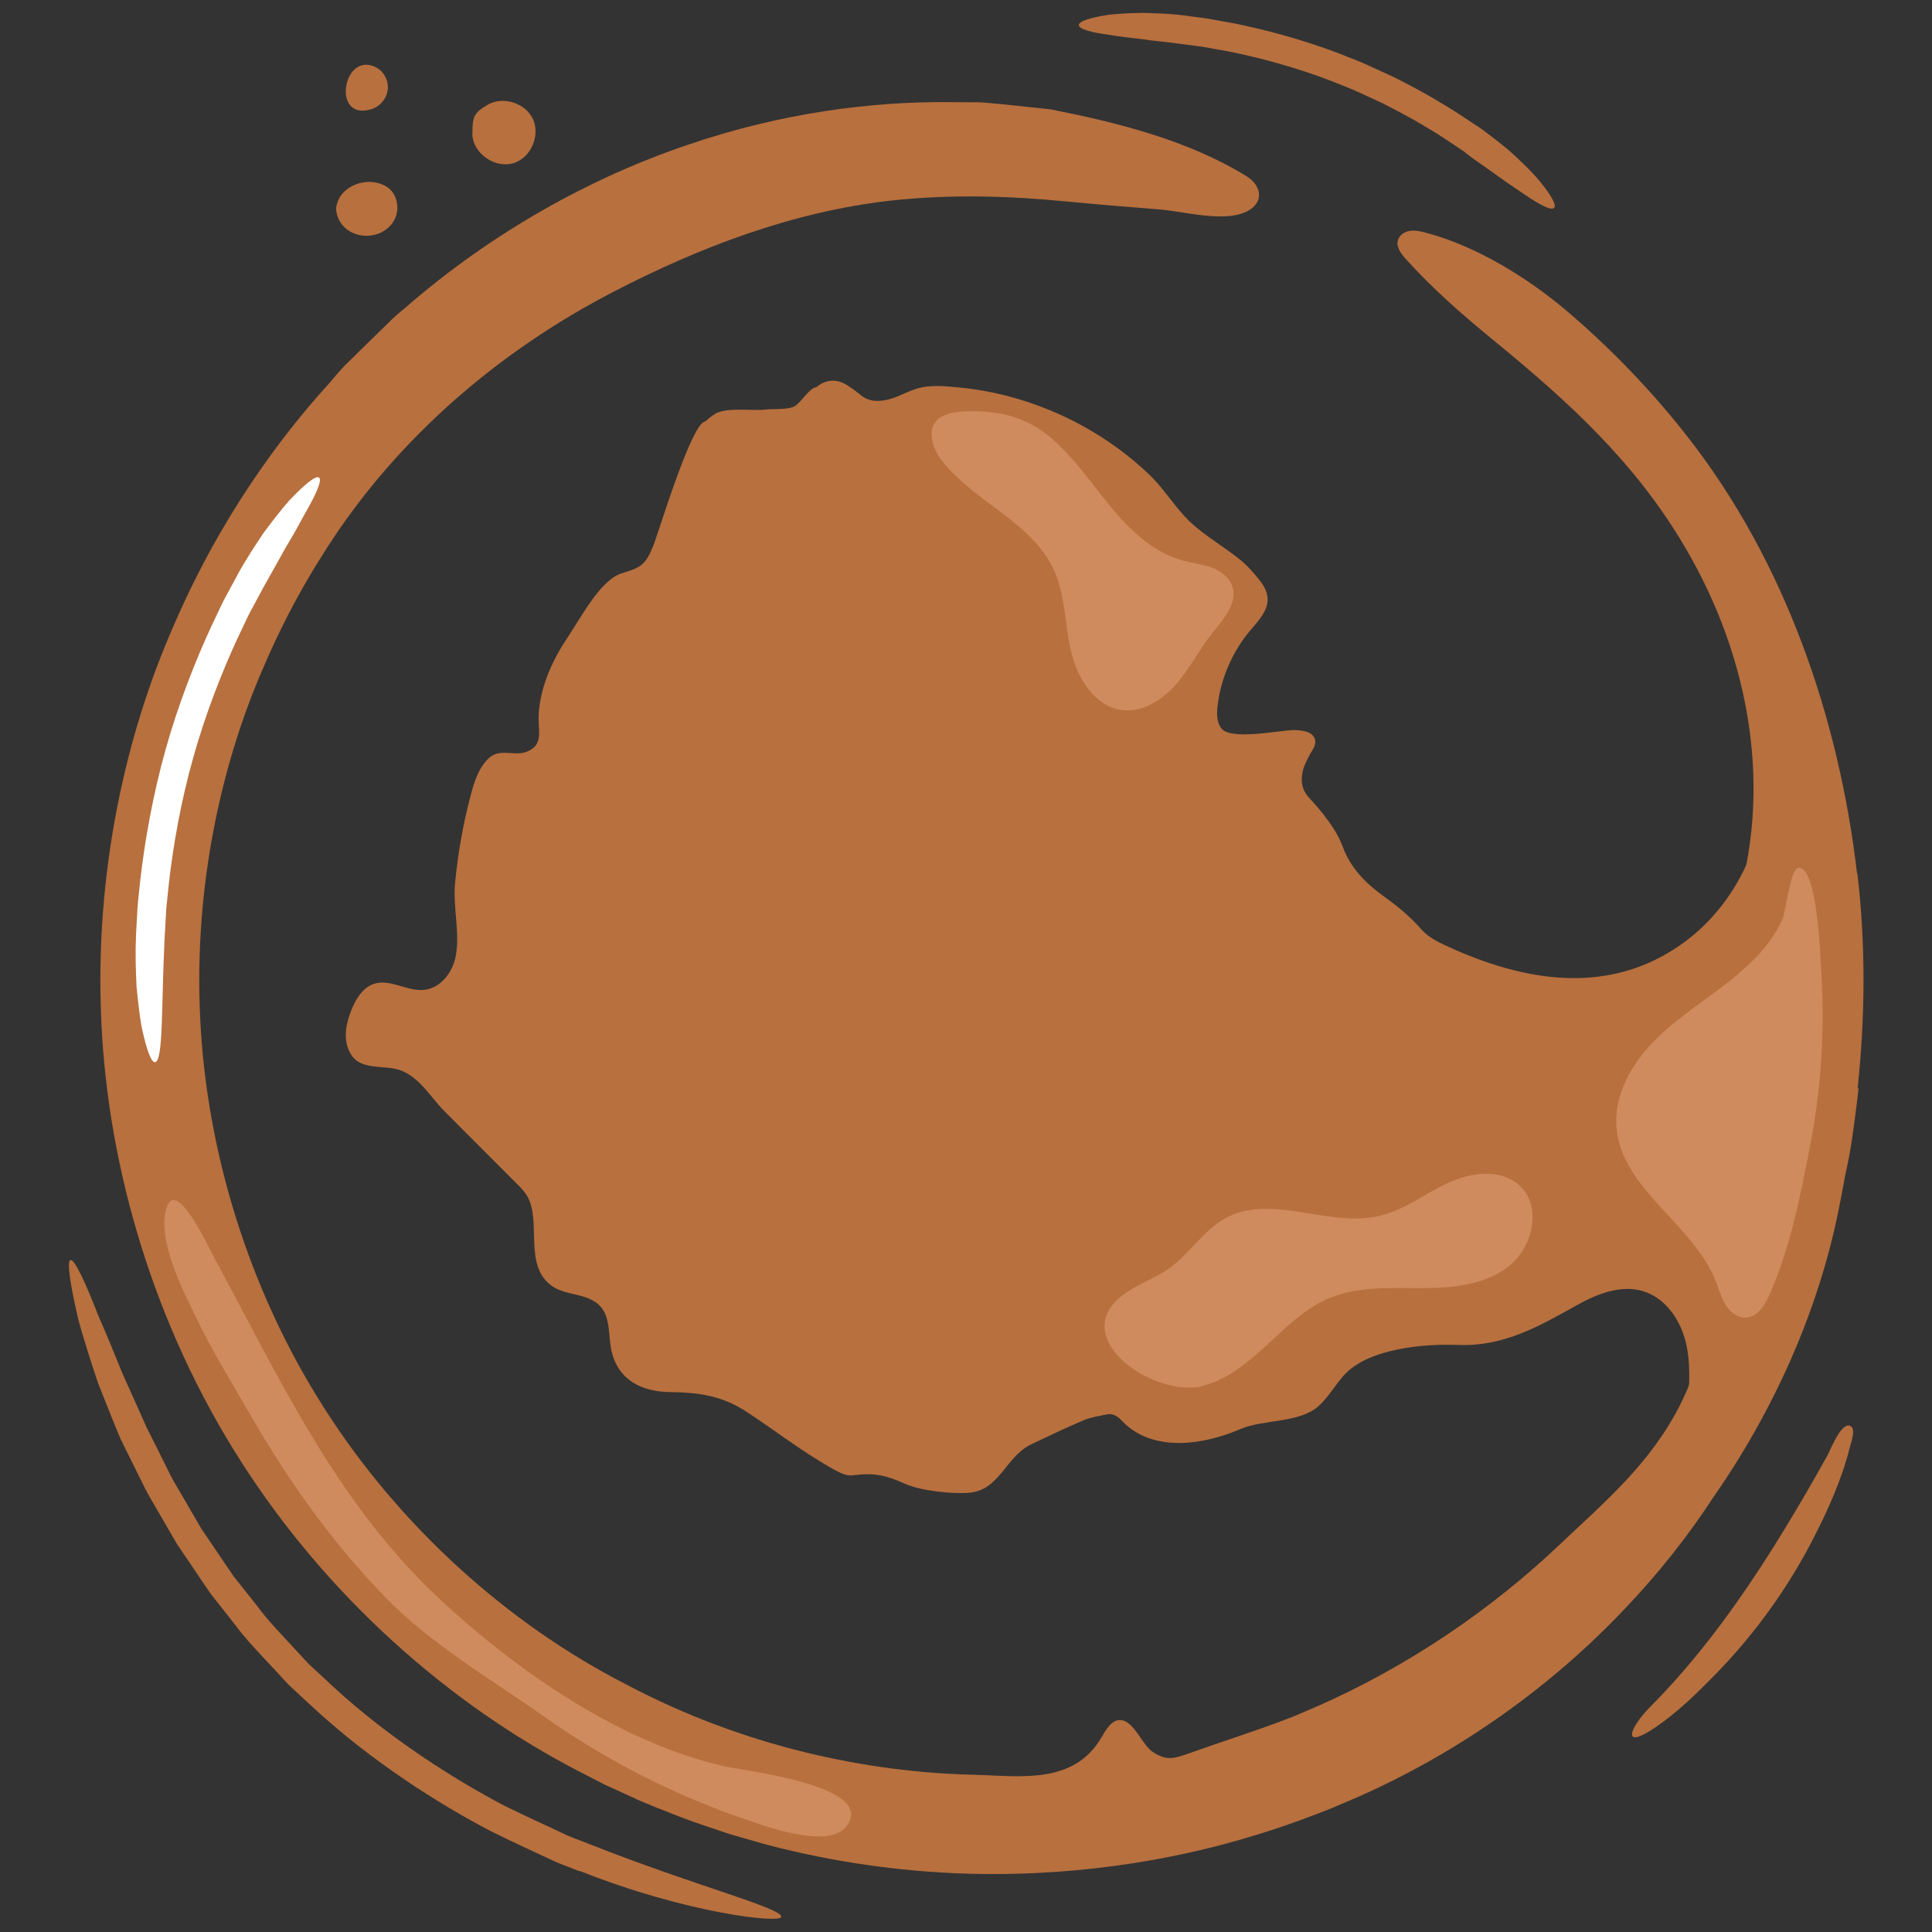 <?xml version="1.0" encoding="UTF-8"?><svg id="Layer_1" xmlns="http://www.w3.org/2000/svg" viewBox="0 0 150 150"><rect x="0" y="0" width="150" height="150" fill="#333333" stroke="none"/><defs><style>.cls-1{fill:#b8703e;}.cls-2{fill:#fff;}.cls-3{fill:#cf8b5d;}</style></defs><path class="cls-1" d="m144.18,67.81c-1.41-12.06-5.57-24.15-13.08-33.8-2.73-3.51-5.84-6.76-9.21-9.66-3.13-2.7-7.22-5.25-11.25-6.3-.39-.1-.81-.19-1.21-.12s-.79.33-.9.73c-.14.52.24,1.03.6,1.43,2.06,2.29,4.35,4.3,6.72,6.24,5.94,4.86,11.09,9.54,14.98,16.16,5.03,8.55,6.93,18.9,3.77,28.45-2.38,7.2-7.27,14.43-5.14,21.71.65,2.21,1.92,4.2,2.49,6.43.85,3.33.05,6.91-1.5,9.98-2.33,4.6-5.81,7.5-9.43,10.93-5.09,4.82-11.46,9.28-18.82,12.52,0,0-.63.27-1.81.77-2.66,1.04-5.39,1.89-8.08,2.85-1.13.4-1.71.6-2.78-.09-.86-.55-1.45-2.36-2.47-2.49-.72-.09-1.17.71-1.54,1.34-2.18,3.72-6.35,2.99-9.97,2.9-8.2-.19-17.79-2.17-26.93-7.01-9.13-4.67-17.57-12.22-23.45-21.46-5.91-9.24-9.16-20.08-9.63-30.33-.49-10.27,1.69-19.87,4.99-27.35,1.57-3.66,3.5-7.16,5.75-10.45,5.38-7.84,12.86-14.13,21.28-18.5,6.78-3.52,14.1-6.3,21.74-7.13,4.48-.48,9-.36,13.48.08,2.41.23,4.82.43,7.23.62,1.91.15,5.01,1.04,6.79.16,1.39-.69,1.15-2.02-.02-2.74-4.55-2.8-10-4.16-15.21-5.19-1.15-.12-2.39-.25-3.69-.39-.66-.05-1.33-.15-2.03-.16-.7,0-1.41,0-2.14-.01-5.85-.06-12.92.78-20.33,3.32-7.4,2.5-15.1,6.71-21.92,12.65,0,0-.15.12-.43.36-.3.23-.69.62-1.2,1.12-.52.51-1.15,1.13-1.9,1.86-.37.37-.77.76-1.2,1.18-.41.43-.82.93-1.26,1.44-3.61,3.97-8.33,10.23-11.98,18.7-3.73,8.46-6.17,19.24-5.62,30.8.53,11.53,4.18,23.7,10.83,34.09,6.63,10.4,16.11,18.88,26.41,24.16.61.31,1.21.63,1.82.94.67.31,1.33.61,2,.91,1.33.64,2.63,1.1,3.92,1.62,1.3.5,2.61.91,3.9,1.35,1.31.36,2.59.77,3.88,1.07,5.14,1.26,10.14,1.86,14.76,1.98,9.26.22,16.89-1.4,22.02-2.98,2.58-.78,4.55-1.55,5.9-2.08,1.33-.56,2.04-.87,2.04-.87,8.28-3.64,15.33-8.88,20.71-14.55,2.71-2.83,5.01-5.76,6.9-8.66,4.65-6.65,8.15-14.34,9.77-22.3.19-.95.37-1.89.54-2.84.41-1.73.64-3.54.86-5.28.07-.51.12-1.01.18-1.52l-.09.16c.59-5.53.65-11.08-.01-16.74Z"/><path class="cls-1" d="m26.15,15.85c-.06.23-.07.48-.01.71.49,2.11,3.47,2.33,4.47.53.47-.85.24-2.06-.57-2.58-1.1-.7-2.71-.41-3.5.58-.18.22-.31.48-.38.76Z"/><path class="cls-1" d="m26.92,6.5c-.28,1.14.22,2.46,1.85,2,.68-.19,1.24-.8,1.33-1.51.1-.7-.29-1.45-.92-1.77-1.19-.59-2.02.27-2.26,1.27Z"/><path class="cls-1" d="m36.67,10.36c0,1.57,1.84,2.81,3.31,2.27,1.29-.48,1.97-2.15,1.39-3.4-.59-1.24-2.31-1.78-3.5-1.1-1.1.64-1.19.95-1.19,2.22Z"/><path class="cls-1" d="m45.01,145.29s-.18-.07-.51-.2c-.33-.13-.82-.3-1.43-.57-1.2-.57-2.93-1.34-4.97-2.35-4.03-2.11-9.2-5.38-13.69-9.51-.56-.52-1.12-1.03-1.67-1.55-.57-.5-1.04-1.1-1.56-1.63-1.01-1.1-2.05-2.15-2.9-3.3-.44-.56-.88-1.11-1.3-1.65-.21-.27-.42-.54-.63-.8-.19-.28-.38-.55-.56-.82-.73-1.08-1.42-2.1-2.06-3.05-.57-.98-1.1-1.89-1.56-2.69-.47-.8-.87-1.49-1.15-2.1-.59-1.19-.93-1.87-.93-1.87-.25-.5-.49-.99-.73-1.48-.22-.5-.41-.99-.61-1.48-.39-.97-.76-1.91-1.12-2.81-.62-1.83-1.14-3.5-1.53-4.9-.66-2.82-.92-4.61-.63-4.7.29-.09,1.09,1.54,2.13,4.24.58,1.32,1.23,2.88,1.93,4.62.39.86.79,1.76,1.21,2.69.21.47.42.94.63,1.42.24.47.48.95.72,1.43,0,0,.33.66.9,1.81.27.59.66,1.26,1.12,2.03.45.77.96,1.65,1.51,2.6.62.91,1.29,1.9,1.99,2.94.18.26.36.52.54.79.2.25.4.51.61.77.41.52.83,1.05,1.26,1.59.82,1.11,1.82,2.12,2.79,3.18.5.52.96,1.09,1.5,1.57.54.49,1.07.99,1.61,1.49,4.32,3.97,9.31,7.13,13.21,9.18,1.98.98,3.66,1.72,4.82,2.28.59.26,1.07.42,1.39.55.32.12.49.19.49.19,8.03,3.19,14.96,4.95,14.82,5.63-.08.52-7.36-.28-15.64-3.57Z"/><path class="cls-1" d="m113.79,11.85s-.31-.21-.85-.57c-.54-.36-1.31-.89-2.28-1.45-.95-.59-2.11-1.19-3.35-1.83-.63-.29-1.29-.59-1.96-.9-.67-.31-1.37-.55-2.06-.84-2.78-1.07-5.67-1.82-7.87-2.26-1.1-.19-2.01-.38-2.66-.45-.65-.08-1.02-.13-1.02-.13-1.08-.16-2.13-.23-3.07-.38-.94-.1-1.79-.21-2.51-.33-1.48-.19-2.39-.46-2.4-.76,0-.31.91-.59,2.38-.81.75-.08,1.65-.13,2.65-.14.99.04,2.08.05,3.21.21,0,0,.39.05,1.06.14.68.07,1.63.27,2.78.47,2.29.46,5.32,1.25,8.23,2.37.72.3,1.46.56,2.15.88.7.32,1.38.64,2.05.94,1.3.67,2.51,1.3,3.5,1.92,1.02.58,1.82,1.14,2.39,1.51.57.38.89.59.89.59.91.69,1.79,1.34,2.52,2.02.72.68,1.37,1.3,1.86,1.88.97,1.17,1.45,1.99,1.23,2.21-.21.22-1.08-.2-2.28-1.03-.6-.42-1.33-.88-2.1-1.45-.77-.57-1.65-1.13-2.51-1.8Z"/><path class="cls-2" d="m10.55,72.77s.03-.46.07-1.27c.03-.4.04-.89.09-1.45.06-.56.12-1.19.2-1.88.32-2.75.94-6.4,1.94-9.95.99-3.56,2.36-7,3.52-9.51.3-.63.57-1.2.81-1.71.24-.51.49-.93.68-1.29.38-.71.6-1.12.6-1.12.65-1.19,1.37-2.26,2.02-3.24.71-.95,1.37-1.8,1.96-2.47,1.21-1.28,2.09-1.99,2.33-1.8.25.18-.18,1.22-1.07,2.75-.42.77-.9,1.67-1.49,2.63-.56.99-1.16,2.08-1.8,3.22,0,0-.21.39-.58,1.08-.18.35-.42.75-.65,1.24-.23.49-.49,1.04-.78,1.65-1.12,2.42-2.44,5.74-3.4,9.18-.97,3.43-1.57,6.95-1.87,9.6-.07.66-.13,1.27-.19,1.81-.06.54-.06,1.01-.09,1.4-.04.78-.07,1.22-.07,1.22-.26,5.21-.09,9.52-.74,9.61-.3.04-.68-1.02-1.05-2.77-.16-.88-.27-1.93-.39-3.11-.05-1.17-.11-2.47-.04-3.82Z"/><path class="cls-3" d="m35.68,128.79c-2.02-1.43-3.97-2.94-5.73-4.75-4.17-4.27-7.64-9.17-10.6-14.34-1.4-2.43-2.88-4.82-4.1-7.35-1.03-2.13-2.93-5.81-2.4-8.28.65-3.04,3.23,2.55,3.73,3.48,5.1,9.42,9.5,19.06,17.47,26.52,6.01,5.62,14.09,11.24,22.21,13.07,1.56.35,11.83,1.5,9.48,4.63-1.42,1.89-6.54-.05-8.23-.64-5.46-1.9-10.64-4.58-15.36-7.92-2.15-1.52-4.35-2.92-6.47-4.41Z"/><path class="cls-1" d="m143.65,110.71c.48.2.06,1.3-.04,1.7-.62,2.46-1.69,4.84-2.85,7.09-1.97,3.82-4.51,7.35-7.51,10.43-1.43,1.47-2.98,2.99-4.68,4.15-2.74,1.88-2.08.08-.42-1.59,3.27-3.29,6.07-7.02,8.6-10.9,1.21-1.86,2.36-3.76,3.48-5.68.56-.96,1.1-1.93,1.64-2.89.24-.43,1.01-2.46,1.7-2.34.03,0,.06.01.08.02Z"/><path class="cls-1" d="m134.97,79.96c-1.29,2.31-2.99,4.46-3.53,7.11-.53,2.57.16,5.23.99,7.72s1.81,4.99,1.89,7.61c.08,2.62-.96,5.48-3.27,6.73.12-1.71.23-3.47-.22-5.12-.45-1.66-1.58-3.23-3.22-3.75-1.75-.55-3.63.2-5.23,1.1-3,1.68-5.68,3.2-9.19,3.06-2.64-.1-7.02.27-8.89,2.4-.67.77-1.18,1.68-1.94,2.36-1.5,1.33-4.28,1-6.08,1.78-2.78,1.2-6.52,1.78-8.89-.37-.17-.15-.32-.33-.49-.48-.27-.23-.59-.37-.95-.3-.61.13-1.25.22-1.82.46-1.37.58-2.71,1.22-4.05,1.86-2.04.97-2.43,3.58-4.87,3.77-1.29.1-3.69-.15-4.9-.68-1.13-.5-1.9-.78-3.09-.76-1.14.02-1.21.32-2.35-.3-2.38-1.3-4.6-3.03-6.86-4.52-1.95-1.29-3.74-1.53-6.02-1.56-2.13-.03-4.02-.91-4.52-3.24-.25-1.17-.06-2.55-.87-3.43-.46-.5-1.15-.72-1.82-.88-.67-.16-1.36-.29-1.92-.68-2.22-1.55-.83-4.93-1.88-6.9-.22-.41-.55-.75-.88-1.07-1.85-1.86-3.71-3.72-5.56-5.57-1.04-1.04-1.85-2.5-3.24-3.13-1.43-.65-3.47.15-4.23-1.66-.42-.99-.18-2.14.23-3.14.34-.85.88-1.72,1.75-2,1.27-.4,2.59.62,3.91.47,1.23-.14,2.14-1.3,2.4-2.51.39-1.81-.21-3.9-.03-5.78.22-2.29.62-4.57,1.21-6.8.27-1.04.61-2.12,1.38-2.87.86-.84,2-.15,2.96-.52,1.42-.55.84-1.7.95-3.04.18-2.19,1.1-4.15,2.31-5.95.92-1.37,2.43-4.25,4.02-4.83.56-.2,1.17-.32,1.64-.69.47-.38.71-.97.94-1.54.42-1.06,2.98-9.6,4.03-9.6.21-.2.43-.38.67-.54.88-.61,2.9-.26,3.98-.38.62-.07,1.62.02,2.19-.22.53-.22,1.25-1.51,1.76-1.51.73-.62,1.58-.68,2.38-.18.39.24.75.53,1.11.81.43.34.92.46,1.45.42,1.16-.08,1.89-.66,2.91-.96,1.03-.3,2.16-.18,3.23-.08,2.43.23,4.83.84,7.09,1.78,2.83,1.17,5.44,2.85,7.66,4.96,1.18,1.12,2.02,2.57,3.17,3.67,1.12,1.07,2.6,1.92,3.82,2.89.63.5,1.16,1.1,1.65,1.73,1.45,1.87-.16,2.98-1.2,4.38-1.13,1.54-1.87,3.36-2.1,5.25-.08.61-.09,1.28.26,1.78.7,1,4.51.18,5.63.16.34,0,.69.04,1.01.13.5.14.86.6.58,1.2-.12.26-.3.49-.42.75-.15.31-.32.61-.41.94-.23.81-.17,1.58.45,2.24.39.42.77.85,1.12,1.3.6.77,1.15,1.58,1.49,2.5.6,1.63,1.75,2.81,3.11,3.79,1.07.77,2.09,1.59,2.96,2.59.54.62,1.26.99,1.99,1.32,6.03,2.79,12.67,3.94,18.43-.27,4.5-3.28,6.94-9.17,6.08-14.67,1.13,1.94,1.19,4.33.88,6.56-.31,2.23-.97,4.4-1.19,6.63-.28,2.93.22,4.98-1.22,7.73-.1.18-.2.37-.3.55Z"/><path class="cls-3" d="m136.14,74.52c-.39.39-.79.76-1.21,1.12-2.02,1.71-4.33,3.07-6.23,4.91-1.9,1.84-3.41,4.34-3.2,6.98.39,4.81,5.98,7.49,7.73,11.99.24.62.41,1.27.77,1.83.36.56.98,1.01,1.64.94.84-.09,1.36-.94,1.71-1.7,1.61-3.55,2.43-7.74,3.17-11.55.87-4.44,1.17-9,.89-13.52-.07-1.11-.3-8.35-1.8-8.14-.61.08-.98,3.48-1.23,4.02-.54,1.17-1.33,2.21-2.24,3.14Z"/><path class="cls-3" d="m81.44,33.87c1.86,1.51,3.21,3.55,4.73,5.4,1.52,1.86,3.35,3.62,5.66,4.25.73.2,1.49.28,2.2.53.71.26,1.39.73,1.64,1.45.46,1.31-.69,2.57-1.55,3.66-1.01,1.27-1.74,2.74-2.8,3.96s-2.6,2.21-4.2,2.01c-2.14-.27-3.49-2.49-3.97-4.59-.48-2.1-.44-4.35-1.34-6.32-1.66-3.59-5.91-5.14-8.45-8.17-.46-.55-.87-1.17-.99-1.88-.35-2.1,1.72-2.25,3.24-2.24,2.2.01,4.09.52,5.83,1.93Z"/><path class="cls-3" d="m93.44,107.58c1.94-.51,3.53-1.87,5-3.23,1.47-1.36,2.94-2.81,4.79-3.57,2.22-.92,4.7-.77,7.1-.77,2.4,0,4.97-.23,6.84-1.72,1.88-1.49,2.57-4.67.78-6.27-1.46-1.31-3.77-1-5.55-.17-1.78.83-3.38,2.1-5.29,2.55-3.93.93-8.38-1.75-11.93.16-1.75.94-2.81,2.79-4.43,3.93-.97.69-2.12,1.1-3.12,1.74-5.29,3.37,1.91,8.4,5.81,7.37Z"/></svg>